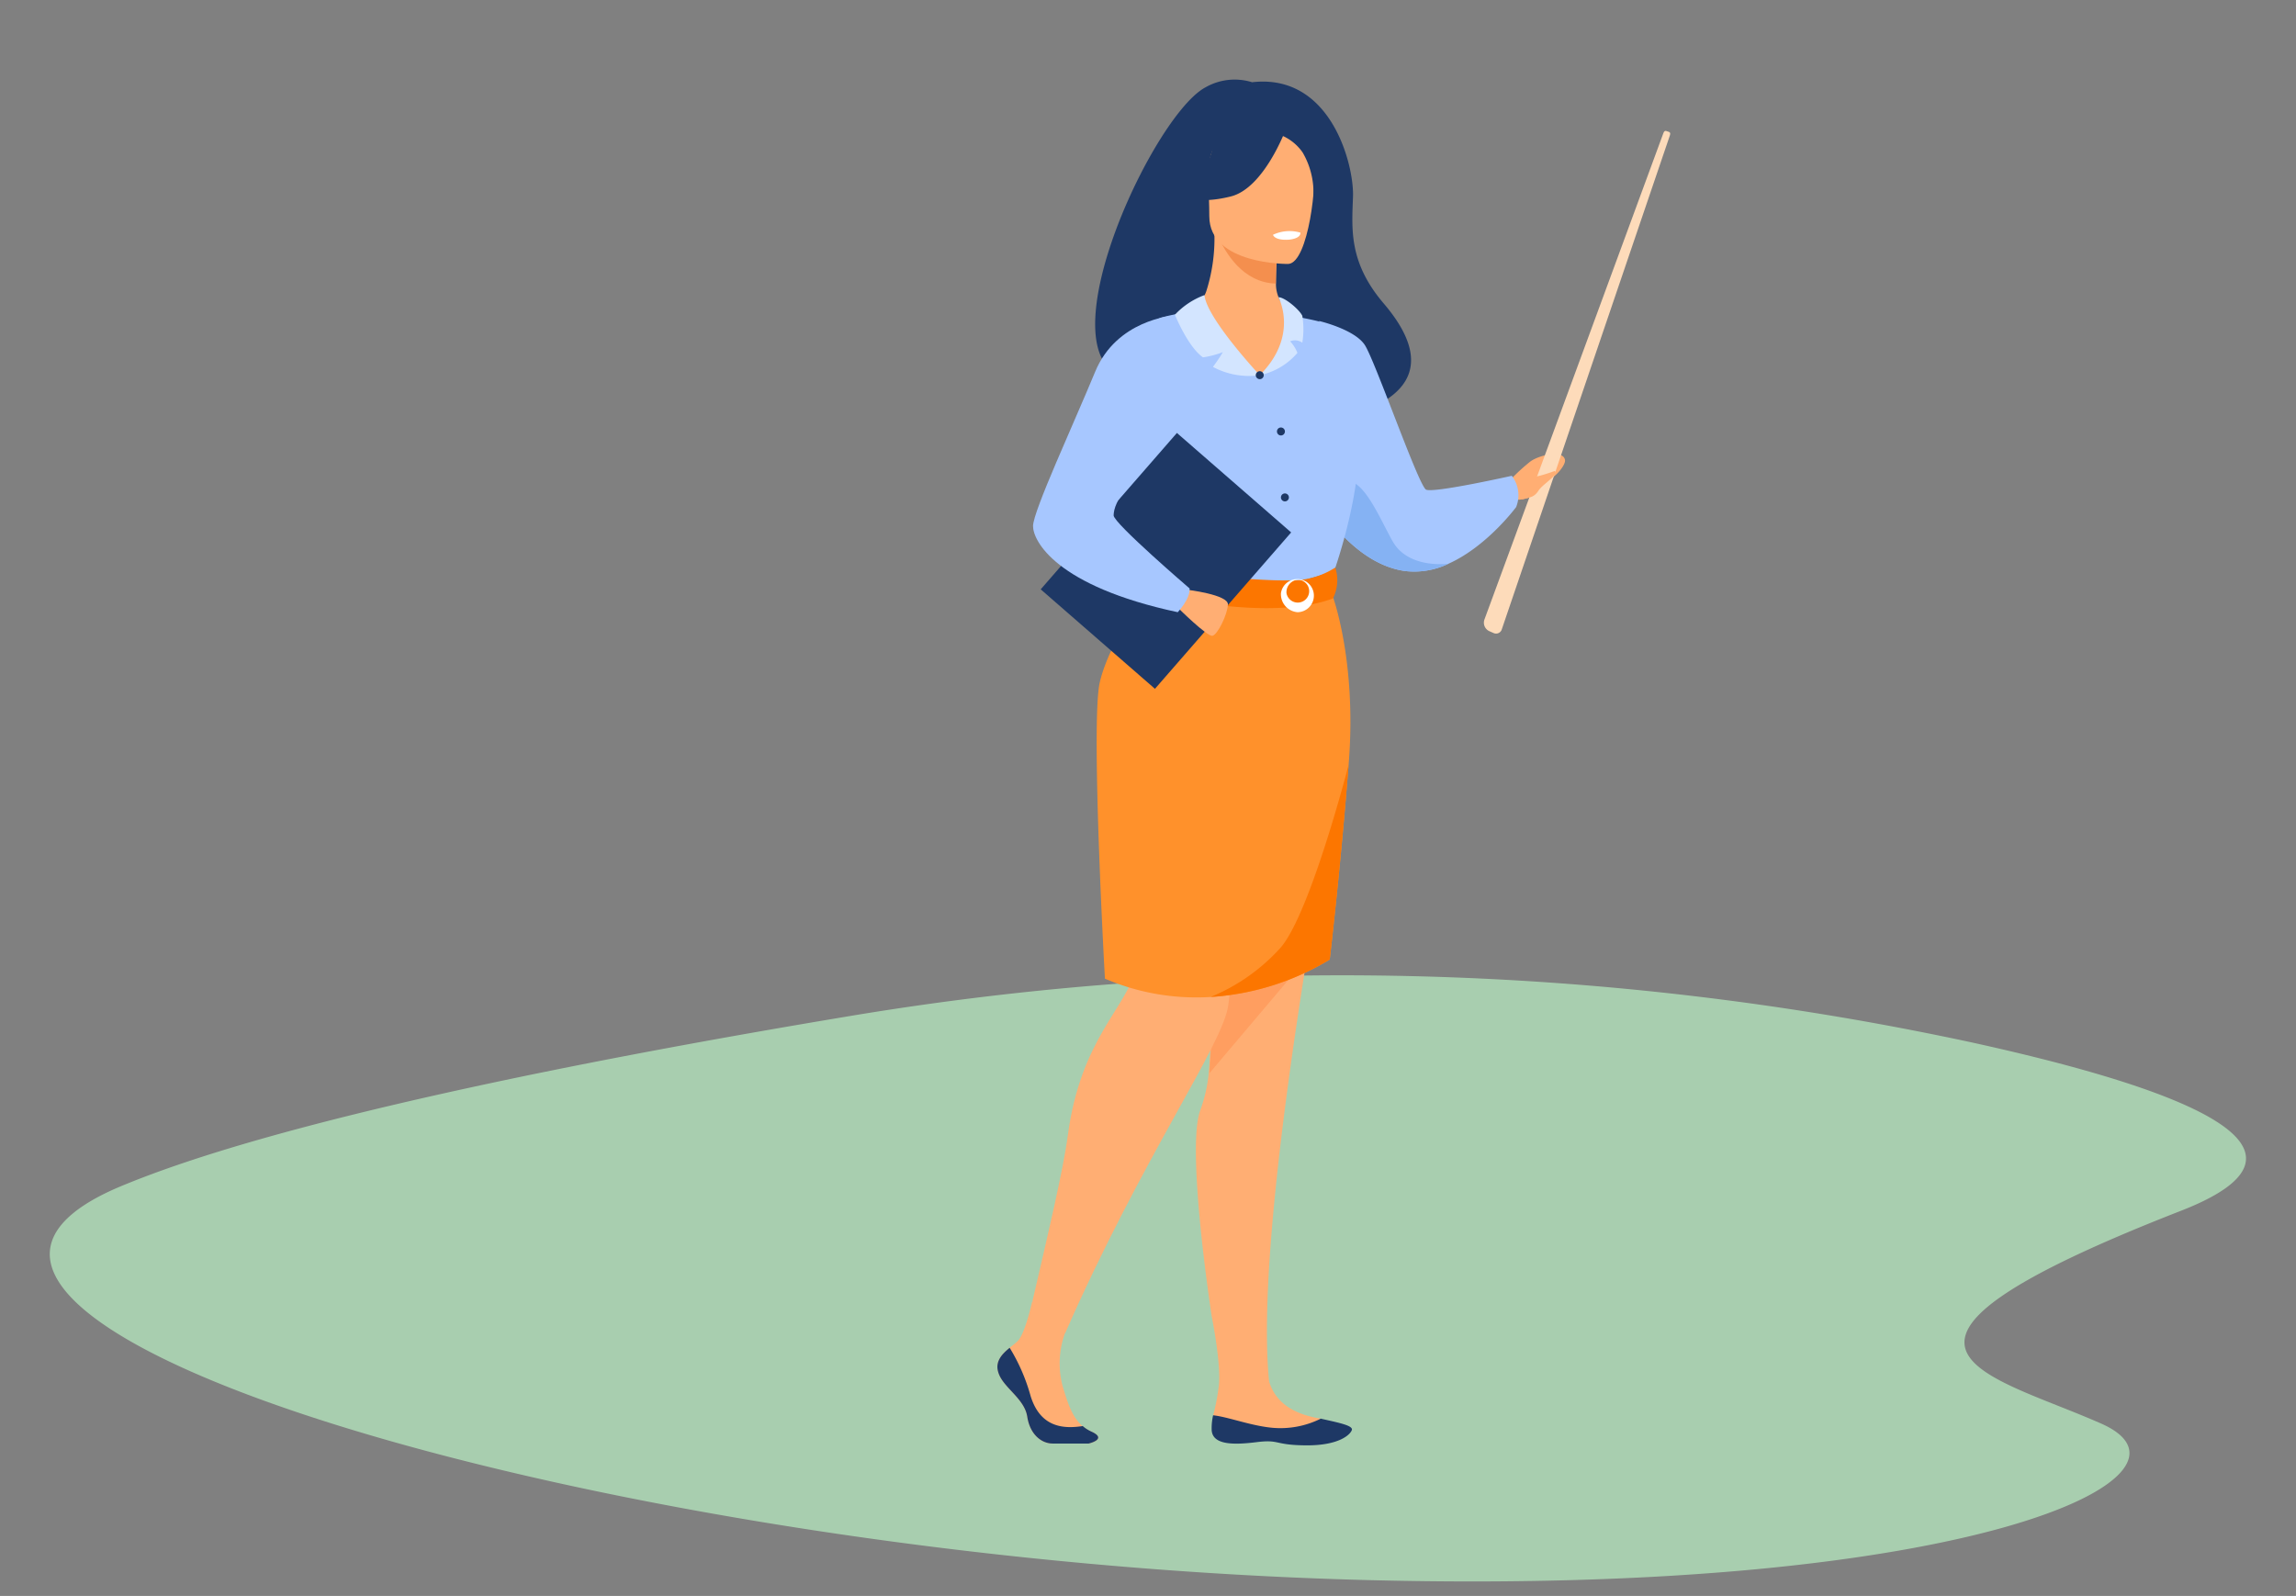 <svg id="Warstwa_1" data-name="Warstwa 1" xmlns="http://www.w3.org/2000/svg" viewBox="0 0 277.2 192.7"><rect x="0" y="0" width="277.2" height="192.7" fill="#808080" stroke="none"/><path d="M103.1,122.6a361,361,0,0,1,135.1,3.3c25.9,5.7,44.1,12.9,25.1,20.3-42.5,16.6-23.6,19.5-9.6,25.7s-15.3,20.7-88.1,18.9c-92.8-2.3-188.5-31.4-151.4-47.4C33.1,135.4,70.6,128,103.1,122.6Z" style="fill:#a8ceaf"/><path d="M157.78,115.67c-3.1,19.33-5.66,40.16-4.56,51.12.92,3.07,3.74,4.1,6.23,4.5l-1.71,1.86-4.83.28-6.44-2.54a26.44,26.44,0,0,0,.67-3.49c.34-2.58-.85-8.47-.85-8.47s-3.14-20.35-1.36-24.92a18.31,18.31,0,0,0,1-4.4h0a74.13,74.13,0,0,0-.11-13.86c-.38-5.22-.82-10.27-.32-13.92a264.36,264.36,0,0,0,2.28-31.06h12.63s3.58,10.17,1.91,18.9C161,97.08,159.3,106.2,157.78,115.67Z" style="fill:#ffae73"/><path d="M146,129.61a74.13,74.13,0,0,0-.11-13.86L155.2,112l2.58,3.69C157.38,116.16,150.44,124.35,146,129.61Z" style="fill:#ff9e60"/><path d="M182.29,58a24.31,24.31,0,0,1,2.45-2.26c1-.75,3.9-1.5,4.2-.24.13.56-.89,1.79-1.61,2.23s-.84,1-1.62,1.79a4.71,4.71,0,0,1-2.66.83Z" style="fill:#ffae73"/><path d="M140.24,45.5c-.6-1.16,13.13-5.34,13.35,6.12,0,0,25.73-.64,13.45-15-4.26-5-3.82-9.07-3.69-12.89S160.7,8.82,151.17,9.93a7.1,7.1,0,0,0-5.6.6C138.49,14.21,122.63,49.72,140.24,45.5Z" style="fill:#1e3865"/><path d="M158.08,59.13A24.61,24.61,0,0,0,160.65,63c2,2.49,5.06,5.37,8.91,5.94a9.51,9.51,0,0,0,5.29-.86h0c4.68-2.08,8.2-6.86,8.2-6.86a3.84,3.84,0,0,0-.53-3.77s-9.45,2.12-10.35,1.67-6.15-15.57-7.4-17.47-5.51-2.89-5.51-2.89Z" style="fill:#a7c7ff"/><path d="M160.65,63c2,2.49,5.06,5.37,8.91,5.94a9.51,9.51,0,0,0,5.29-.86c-.18,0-4.85.6-6.72-2.73s-3.95-8.8-6.77-7C160.14,59.14,160.19,61.07,160.65,63Z" style="fill:#85b2f3"/><path d="M131.44,174.3h-4.36c-1.26,0-2.71-1-3.06-3.25s-3-3.53-3.51-5.4c-.39-1.29.52-2.21,1.39-2.91.39-.33.78-.61,1-.85.88-.9,1.72-4.76,1.72-4.76l4.59,2.42a10.74,10.74,0,0,0-.92,7.81c.59,1.94,1.11,3.72,2.4,4.83a4.29,4.29,0,0,0,1.05.67C133.78,173.77,131.44,174.3,131.44,174.3Z" style="fill:#ffae73"/><path d="M134.77,51.62a64.77,64.77,0,0,0,0,7.48c.16,2.71,2.9,6.34,3.29,7.23,1,2.25,2.07,2.62,2.07,2.62L148.64,71l3,.73L161.06,69s4.3-12,2.57-18.74a51.66,51.66,0,0,0-4.36-11.44S148.43,36,140,38.4Z" style="fill:#a7c7ff"/><path d="M140.67,70.34s-7.12,9.56-7.79,16,5.64,24.35,4.23,30.65c-1.06,4.68-6.65,8.39-8.2,20.17-.54,4.1-2.48,12.29-4.26,19.95l3.94,3.88c9.41-21.43,19.13-34.93,19.71-39.67.4-3.35,2.31-21,10-34,1.85-3.13-1.14-15.56-1.14-15.56Z" style="fill:#ffae73"/><path d="M162.82,92.35c-1,12.76-2.28,23.51-2.28,23.51a31.53,31.53,0,0,1-14.38,4.52h0a28,28,0,0,1-12.76-2.21s-1.73-30.83-.63-35.74,6-11.67,6-11.67l22,.85S163.87,79.58,162.82,92.35Z" style="fill:#ff912b"/><path d="M161.21,68.53a9.8,9.8,0,0,1-5.6,1.55c-4.45.09-15.48-1.13-15.48-1.13a9.12,9.12,0,0,0-.47,2.81s13.47,3.4,21.27.5A4.91,4.91,0,0,0,161.21,68.53Z" style="fill:#fc7600"/><path d="M154.65,71.62a2,2,0,1,1,2,2.3A2.18,2.18,0,0,1,154.65,71.62Zm.67,0A1.38,1.38,0,1,0,156.68,70,1.51,1.51,0,0,0,155.32,71.62Z" style="fill:#fff"/><rect x="131.61" y="55.2" width="18.29" height="25.04" transform="translate(202.44 211.23) rotate(-138.95)" style="fill:#1e3865"/><path d="M143.25,71.2s5.05.59,5,1.79-1.25,3.67-1.88,3.78-4.11-3.34-4.11-3.34Z" style="fill:#ffae73"/><path d="M141.56,38.13s-6.75.48-9.34,6.76-7.5,16.85-7.5,18.63,2.75,7.25,17.47,10.4c0,0,1.52-1.6,1.43-2.87,0,0-9.19-7.89-9.17-8.82.05-1.74,1.51-4,9.58-12.12C146.23,47.92,141.56,38.13,141.56,38.13Z" style="fill:#a7c7ff"/><path d="M181.31,76l20.23-59.45c.09-.27.21-.53-.06-.63l-.24-.08c-.28-.11-.36.07-.46.35L179.22,74.8a1.13,1.13,0,0,0,.61,1.42l.5.22A.72.72,0,0,0,181.31,76Z" style="fill:#fddbba"/><path d="M184.06,57.71a9.83,9.83,0,0,0,1.89-.28c.77-.2,1.75-.56,1.75-.56.58.42-1.43,1.57-1.94,2.35s-.9.82-2,1.07Z" style="fill:#ffae73"/><path d="M151.73,174.13c2.82-.35,2.07.37,6,.39s5.29-1.29,5.48-1.85-1.73-.91-3.77-1.38l-.07.05a10.91,10.91,0,0,1-5.73,1.06c-2.64-.24-5.35-1.32-7.18-1.51a7,7,0,0,0-.17,1.83C146.44,174.48,148.92,174.48,151.73,174.13Z" style="fill:#1e3865"/><path d="M131.44,174.3h-4.36c-1.26,0-2.71-1-3.06-3.25s-3-3.53-3.51-5.4c-.39-1.29.52-2.21,1.39-2.91a22.6,22.6,0,0,1,2.52,5.8c1.19,3.86,4,4,6.3,3.65a4.29,4.29,0,0,0,1.05.67C133.78,173.77,131.44,174.3,131.44,174.3Z" style="fill:#1e3865"/><path d="M142.62,37.81a4.1,4.1,0,0,0,3-2.59,20.9,20.9,0,0,0,1-6.87l.42.08,7.18,1.42s-.16,2.26-.17,4.39v.06a4.15,4.15,0,0,0,3,4c.9.26-4.33,7.15-4.93,7C150.85,45,142.18,37.9,142.62,37.81Z" style="fill:#ffae73"/><path d="M154.2,29.85s-.16,2.26-.17,4.39c-4-.11-6.14-3.78-7-5.81Z" style="fill:#f48f4e"/><path d="M155.55,31.87S146,32,146,26.1s-1.24-9.89,4.83-10.24,7.25,1.91,7.74,3.89S158,31.68,155.55,31.87Z" style="fill:#ffae73"/><path d="M155.19,15.72s-2.6,7-6.59,8-5.73,0-5.73,0a11.32,11.32,0,0,0,3.7-6.68S153.23,12.41,155.19,15.72Z" style="fill:#1e3865"/><path d="M154.55,16.28a5.86,5.86,0,0,1,2.72,2.13,9.59,9.59,0,0,1,1.29,5.44s2-4.72-.24-7.4C156,13.62,154.55,16.28,154.55,16.28Z" style="fill:#1e3865"/><path d="M153.69,28.35s.16.7,1.9.59c0,0,1.46-.09,1.41-.85A4.67,4.67,0,0,0,153.69,28.35Z" style="fill:#fff"/><path d="M152.09,45.3s-6.43-6.87-6.67-9.67A9.29,9.29,0,0,0,141.85,38s1.55,3.87,3.39,5.15a11.45,11.45,0,0,0,2.4-.63,19.91,19.91,0,0,1-1.2,1.78A9.15,9.15,0,0,0,152.09,45.3Z" style="fill:#d3e5ff"/><path d="M154.35,35.89s2.53,4.64-2.26,9.41a8.15,8.15,0,0,0,4.55-2.69,4.42,4.42,0,0,0-.88-1.4,1.53,1.53,0,0,1,1.47.17,10.1,10.1,0,0,0,0-3.25C156.88,37.38,155.09,35.87,154.35,35.89Z" style="fill:#d3e5ff"/><path d="M151.61,45.3a.49.49,0,0,1,.48-.48.48.48,0,0,1,.48.48.47.47,0,0,1-.48.48A.48.48,0,0,1,151.61,45.3Z" style="fill:#1e3865"/><path d="M154.17,52.09a.47.47,0,0,1,.48-.47.48.48,0,1,1-.48.47Z" style="fill:#1e3865"/><path d="M154.65,60.06a.48.48,0,1,1,.48.48A.48.48,0,0,1,154.65,60.06Z" style="fill:#1e3865"/><path d="M162.82,92.35c-1,12.76-2.28,23.51-2.28,23.51a31.53,31.53,0,0,1-14.38,4.52,23.22,23.22,0,0,0,8.49-6C158.25,110.12,162.82,92.35,162.82,92.35Z" style="fill:#fc7600"/></svg>